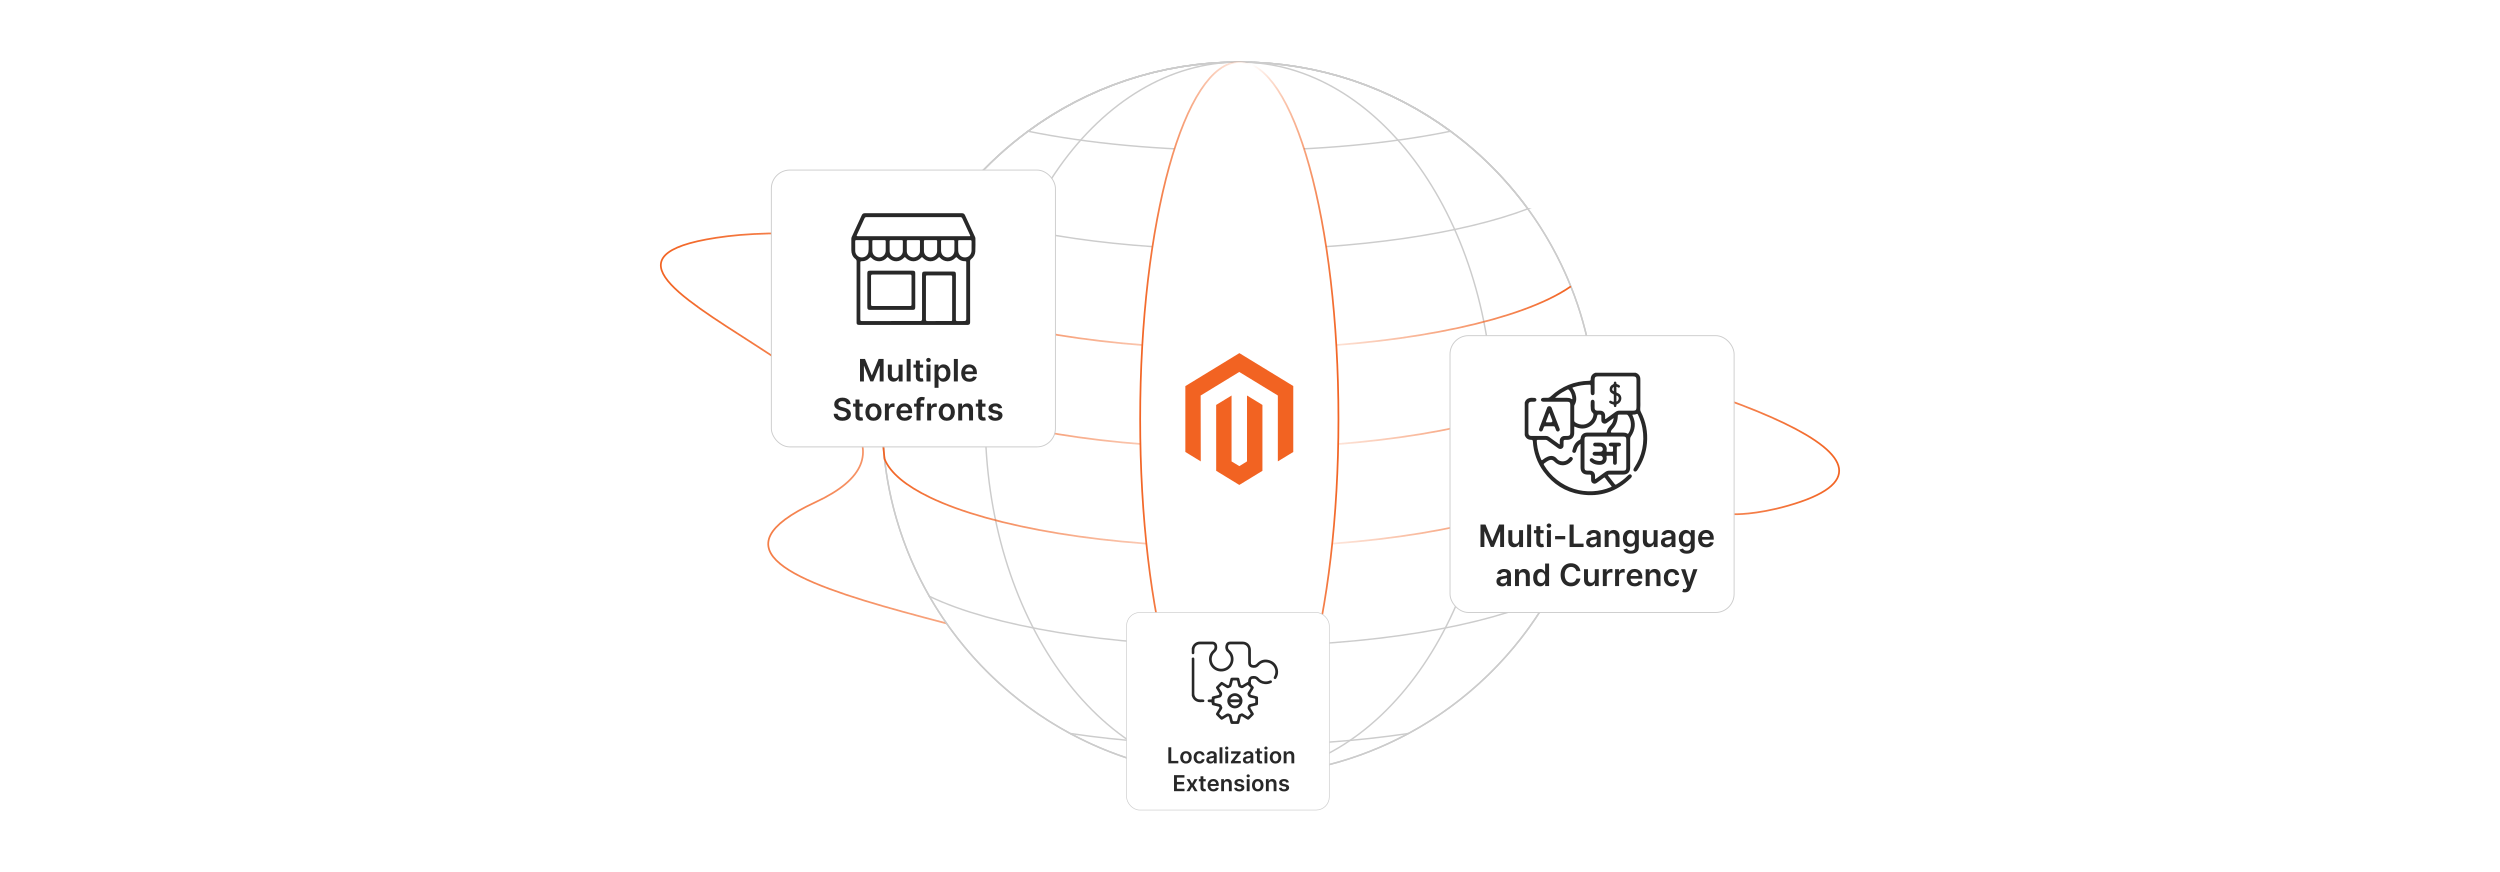 <?xml version="1.0" encoding="UTF-8"?><svg id="a" xmlns="http://www.w3.org/2000/svg" xmlns:xlink="http://www.w3.org/1999/xlink" viewBox="0 0 860 300"><defs><linearGradient id="b" x1="227.026" y1="161.827" x2="632.974" y2="161.827" gradientUnits="userSpaceOnUse"><stop offset="0" stop-color="#f26322"/><stop offset=".562" stop-color="#f26322" stop-opacity="0"/><stop offset="1" stop-color="#f26322"/></linearGradient><linearGradient id="c" x1="312.1" y1="109.273" x2="540.537" y2="109.273" xlink:href="#b"/><linearGradient id="d" x1="304.666" y1="139.798" x2="547.971" y2="139.798" xlink:href="#b"/><linearGradient id="e" x1="303.465" y1="170.188" x2="549.171" y2="170.188" xlink:href="#b"/><linearGradient id="f" x1="391.917" y1="144.146" x2="460.726" y2="144.146" xlink:href="#b"/><filter id="g" x="488.582" y="105.302" width="118.32" height="115.68" filterUnits="userSpaceOnUse"><feOffset dx="0" dy="0"/><feGaussianBlur result="h" stdDeviation="3.299"/><feFlood flood-color="#f26322" flood-opacity=".2"/><feComposite in2="h" operator="in"/><feComposite in="SourceGraphic"/></filter><filter id="i" x="255.062" y="48.422" width="118.32" height="115.68" filterUnits="userSpaceOnUse"><feOffset dx="0" dy="0"/><feGaussianBlur result="j" stdDeviation="3.299"/><feFlood flood-color="#f26322" flood-opacity=".2"/><feComposite in2="j" operator="in"/><feComposite in="SourceGraphic"/></filter><filter id="k" x="380.296" y="203.416" width="84.24" height="82.56" filterUnits="userSpaceOnUse"><feOffset dx="0" dy="0"/><feGaussianBlur result="l" stdDeviation="2.355"/><feFlood flood-color="#f26322" flood-opacity=".2"/><feComposite in2="l" operator="in"/><feComposite in="SourceGraphic"/></filter></defs><path d="M395.565,243.689c-1.991-26.75-185.873-38.161-115.086-70.914,70.787-32.753-115.864-81.018-30.152-91.517,85.712-10.499,468.004,63.223,364.81,92.687-11.299,3.226-18.604,2.943-18.604,2.943" fill="#fff" stroke="url(#b)" stroke-miterlimit="10" stroke-width=".6"/><circle cx="426.322" cy="144.146" r="122.804" fill="#fff" stroke="#ccc" stroke-miterlimit="10" stroke-width=".504"/><ellipse cx="426.322" cy="144.146" rx="87.411" ry="122.804" fill="#fff" stroke="#ccc" stroke-miterlimit="10" stroke-width=".504"/><path d="M549.124,144.144c0,2.613-.081,5.186-.252,7.76v.01c-.111,1.998-.293,3.986-.515,5.953.01.01,0,.02,0,.02-.787,7.104-2.179,14.036-4.147,20.716-2.714,9.344-6.518,18.223-11.261,26.497v.01c-.03.071-.071.121-.101.182-11.402,19.817-28.183,36.154-48.333,47.021-17.315,9.344-37.133,14.641-58.191,14.641s-40.876-5.298-58.202-14.641c-20.151-10.867-36.931-27.204-48.333-47.021-.03-.06-.071-.111-.101-.182v-.01c-4.742-8.274-8.547-17.154-11.261-26.497-1.968-6.68-3.36-13.612-4.147-20.716-.01,0-.01-.01,0-.02-.222-1.968-.404-3.955-.515-5.953v-.01c-.172-2.573-.252-5.146-.252-7.76,0-6.438.494-12.744,1.453-18.909v-.01c.767-4.965,1.826-9.828,3.178-14.571,1.16-4.137,2.543-8.183,4.127-12.129,3.824-9.546,8.809-18.506,14.793-26.689,2.099-2.896,4.339-5.691,6.7-8.385,5.923-6.811,12.593-12.946,19.888-18.304,20.342-14.964,45.477-23.803,72.671-23.803s52.319,8.839,72.661,23.803c7.285,5.348,13.965,11.493,19.888,18.304,2.361,2.694,4.601,5.489,6.7,8.385,5.984,8.183,10.968,17.144,14.793,26.689,1.584,3.945,2.967,7.992,4.127,12.129,1.352,4.742,2.412,9.606,3.179,14.571v.01c.959,6.165,1.453,12.472,1.453,18.909Z" fill="none" stroke="#ccc" stroke-miterlimit="10" stroke-width=".504"/><path d="M498.984,45.147c-20.342,4.157-45.467,6.609-72.661,6.609s-52.329-2.452-72.671-6.609c20.342-14.964,45.477-23.803,72.671-23.803s52.319,8.839,72.661,23.803Z" fill="none" stroke="#ccc" stroke-miterlimit="10" stroke-width=".504"/><path d="M525.572,71.836c-22.33,8.506-58.464,14.026-99.249,14.026s-76.929-5.519-99.259-14.026c2.099-2.896,4.339-5.691,6.7-8.385,5.923-6.811,12.593-12.946,19.888-18.304,20.342-14.964,45.477-23.803,72.671-23.803s52.319,8.839,72.661,23.803c7.285,5.348,13.965,11.493,19.888,18.304,2.361,2.694,4.601,5.489,6.7,8.385Z" fill="none" stroke="#ccc" stroke-miterlimit="10" stroke-width=".504"/><path d="M540.365,98.525c-2.19,1.524-4.763,2.997-7.679,4.389-21.24,10.201-60.916,17.053-106.363,17.053s-85.133-6.851-106.373-17.053c-2.916-1.393-5.489-2.866-7.679-4.389" fill="none" stroke="url(#c)" stroke-miterlimit="10" stroke-width=".6"/><path d="M547.671,125.224v.01c-2.371,4.238-7.548,8.214-14.984,11.786-21.24,10.191-60.916,17.053-106.363,17.053s-85.133-6.862-106.373-17.053c-7.437-3.572-12.613-7.548-14.984-11.786v-.01" fill="none" stroke="url(#d)" stroke-miterlimit="10" stroke-width=".6"/><path d="M548.871,151.913c-.111,1.998-.293,3.986-.515,5.953.01.01,0,.02,0,.02-1.917,4.783-7.386,9.263-15.67,13.239-21.24,10.191-60.916,17.053-106.363,17.053s-85.133-6.862-106.373-17.053c-8.284-3.976-13.753-8.456-15.67-13.239-.01,0-.01-.01,0-.02-.222-1.968-.404-3.955-.515-5.953" fill="none" stroke="url(#e)" stroke-miterlimit="10" stroke-width=".6"/><path d="M532.949,205.1v.01c-.081.03-.172.071-.252.121-21.23,10.181-60.926,17.043-106.373,17.043s-85.143-6.862-106.383-17.043c-.081-.051-.172-.091-.252-.121v-.01" fill="none" stroke="#ccc" stroke-miterlimit="10" stroke-width=".504"/><path d="M484.515,252.313c-17.315,2.593-37.133,4.066-58.191,4.066s-40.876-1.473-58.202-4.066" fill="none" stroke="#ccc" stroke-miterlimit="10" stroke-width=".504"/><ellipse cx="426.322" cy="144.146" rx="34.104" ry="122.804" fill="#fff" stroke="url(#f)" stroke-miterlimit="10" stroke-width=".6"/><polygon points="426.34 121.472 407.759 132.818 407.759 155.479 413.063 158.723 413.026 136.057 426.303 127.95 439.58 136.057 439.58 158.713 444.885 155.479 444.885 132.798 426.34 121.472" fill="#f26322"/><polygon points="428.971 158.718 426.322 160.347 423.658 158.733 423.658 136.057 418.358 139.295 418.367 161.962 426.317 166.82 434.276 161.962 434.276 139.295 428.971 136.057 428.971 158.718" fill="#f26322"/><rect x="498.808" y="115.463" width="97.725" height="95.231" rx="6.368" ry="6.368" fill="#fff" filter="url(#g)" stroke="#ccc" stroke-miterlimit="10" stroke-width=".323"/><path d="M548.839,128.217h13.81c.686.226,1.207.638,1.476,1.325.163.416.159.86.16,1.297.004,2.384.007,4.767-0,7.151-.003.89.057,1.782-.044,2.669-.039.343.025.634.183.939,1.768,3.422,2.47,7.054,2.126,10.89-.3,3.345-1.407,6.4-3.274,9.184-.355.529-.75.685-1.108.443-.366-.247-.364-.627.008-1.19,2.751-4.158,3.673-8.698,2.825-13.601-.279-1.615-.806-3.153-1.504-4.636-.132-.28-.259-.414-.588-.248-.32.162-.684.193-1.044.175-.32-.016-.376.073-.232.375,1.202,2.515.916,4.912-.616,7.193-.161.239-.243.469-.242.759.008,3.301.007,6.603.005,9.904-.001,1.541-.877,2.409-2.431,2.412-1.575.003-3.151-.001-4.726.004-.157 0-.354-.054-.437.139-.07.163.07.285.158.399.698.897,1.41,1.783,2.099,2.687.199.26.36.289.644.121,1.424-.84,2.724-1.836,3.892-3.006.502-.503.868-.574,1.19-.236.308.323.24.695-.244,1.165-4.806,4.657-10.532,6.564-17.145,5.543-5.317-.821-9.552-3.53-12.747-7.841-2.287-3.086-3.48-6.586-3.732-10.409-.026-.395-.174-.513-.55-.516-1.128-.01-1.889-.551-2.245-1.636v-11.18c.254-.782.742-1.348,1.557-1.547.601-.147,1.225-.135,1.839-.064.399.046.65.34.632.681-.018.346-.293.605-.692.624-.328.015-.657.005-.986.007-.764.005-1.082.308-1.083,1.065-.004,3.218-.004,6.437 0,9.655.001.754.32,1.057,1.088,1.058,1.178.002,2.356-.006,3.533.002,2.319.017,1.703-.211,3.644,1.174.725.517,1.444,1.041,2.168,1.559.084.06.166.18.284.116.116-.062.064-.198.066-.302.006-.315-.003-.63.005-.945.023-.87.691-1.556,1.561-1.598.314-.015.63-.005.945-.006.848-.003,1.112-.262,1.113-1.099.001-3.164.001-6.327 0-9.491-0-.951-.238-1.19-1.188-1.19-2.684-.001-5.369.001-8.053-.002-.521-.001-.834-.245-.846-.64-.011-.392.293-.666.808-.691.41-.02.825-.042,1.232-.003.566.053.967-.162,1.379-.545,3.696-3.435,8.079-5.206,13.123-5.317.435-.01.571-.147.574-.569.009-1.117.569-1.852,1.628-2.208ZM555.106,143.808c-.186.126-.3.198-.409.276-.657.471-1.308.949-1.971,1.412-.4.279-.835.346-1.277.099-.424-.237-.596-.617-.587-1.097.009-.466-.001-.931 0-1.397.001-.318-.145-.487-.473-.481-.151.003-.302.008-.452-.003-.327-.024-.446.133-.504.447-.341,1.845-1.371,3.169-3.091,3.923-1.47.645-2.934.531-4.375-.13-.41-.188-.429-.174-.432.278-.004.63.01,1.26-.005,1.89-.033,1.336-.824,2.169-2.156,2.275-.327.026-.657.02-.986.015-.362-.006-.527.166-.525.524.002.52.017,1.042-.013,1.561-.044.753-.816,1.24-1.516.964-.2-.079-.385-.209-.562-.336-1.136-.813-2.268-1.631-3.402-2.448-.167-.12-.329-.254-.549-.255-.945-.003-1.89-.004-2.835-.005-.238-0-.357.121-.341.359.023.355.043.71.082,1.063.203,1.837.686,3.599,1.422,5.294.127.291.26.334.517.13.548-.436,1.13-.823,1.788-1.078,1.235-.479,2.348-.273,3.151.753.838,1.071,2.789,1.222,3.862.07.158-.17.294-.363.46-.524.247-.24.546-.269.826-.079.297.201.385.498.214.828-.087.168-.204.325-.329.469-1.667,1.917-4.313,1.953-6.037.078-.454-.494-.974-.614-1.597-.38-.639.24-1.164.657-1.71,1.047-.284.203-.309.374-.128.674,1.174,1.945,2.633,3.64,4.423,5.036,3.633,2.832,7.752,4.149,12.363,3.924,2.116-.103,4.143-.567,6.097-1.373.451-.186.451-.194.137-.586-.668-.833-1.38-1.634-1.968-2.528-.187-.283-.333-.277-.586-.088-.768.574-1.553,1.124-2.329,1.688-.408.297-.843.403-1.309.167-.481-.244-.652-.675-.653-1.192-.001-.452-.005-.904-.003-1.356.002-.303-.135-.46-.446-.456-.26.003-.52-.001-.781-.002-1.523-.007-2.395-.878-2.396-2.401-.002-2.589,0-5.178-.003-7.767-0-.103.054-.246-.062-.301-.113-.053-.196.071-.274.139-.458.398-.744.904-.924,1.478-.106.339-.202.685-.349,1.007-.149.329-.45.446-.791.341-.329-.101-.509-.373-.433-.701.358-1.551.956-2.955,2.494-3.717.214-.106.329-.234.351-.494.106-1.229.977-2.016,2.214-2.021,1.26-.005,2.521-.001,3.781-.002.863,0,1.726.001,2.589-.001.174-.001.406.036.432-.203.11-1.01.76-1.697,1.379-2.417.564-.655.898-1.427.985-2.392ZM555.751,129.482c-2.027,0-4.054-.002-6.082.001-.838.001-1.128.298-1.129,1.143-.001,1.109 0,2.219-.001,3.328-0.0.452.012.905-.012,1.356-.019.367-.305.645-.635.631-.355-.015-.592-.204-.652-.567-.029-.175-.039-.354-.041-.531-.005-.671-.011-1.343.001-2.013.006-.339-.108-.5-.473-.5-1.907.001-3.757.326-5.567.912-.264.086-.289.178-.125.396.39.518.685,1.091.881,1.708.431,1.356.488,2.69-.277,3.963-.097.162-.104.337-.104.516-0,1.603.005,3.205-.005,4.808-.002.311.116.507.373.672.846.543,1.758.793,2.767.737,1.739-.098,3.341-1.643,3.486-3.378.022-.269-.046-.465-.255-.647-.362-.315-.585-.727-.644-1.206-.105-.846-.069-1.696-.041-2.544.016-.485.309-.776.689-.761.384.015.629.319.634.809.007.685-.006,1.37.007,2.054.011.574.327.879.901.892.356.008.713-.006,1.068.007.972.036,1.631.713,1.648,1.683.005.26-.004.521.004.781.004.131-.065.305.07.382.143.083.245-.078.349-.153,1.047-.749,2.094-1.499,3.133-2.259.415-.303.864-.446,1.379-.442,1.575.01,3.15.004,4.726.003.867-.001,1.124-.259,1.125-1.128.001-3.164.001-6.328,0-9.492-0-.87-.287-1.159-1.156-1.16-2.014-.002-4.027-.001-6.04-.001ZM552.251,150.165c-1.972,0-3.945-.001-5.917 0-1.108 0-1.269.159-1.269,1.249-.001,1.863-0,3.725-0,5.588,0,1.301-.003,2.602.002,3.903.003.744.249.988.982.997.301.004.603-.005.904.005,1.034.034,1.712.716,1.74,1.747.007.26-.001.52.005.781.002.105-.042.242.063.306.136.083.225-.059.318-.125,1.036-.741,2.074-1.48,3.099-2.236.45-.332.937-.482,1.493-.479,1.561.009,3.123.005,4.684.002.846-.002,1.073-.227,1.073-1.071.002-3.191.002-6.382 0-9.574-0-.874-.216-1.091-1.095-1.092-2.027-.003-4.054-.001-6.081-.001ZM558.256,142.619v-.002c-.342,0-.684,0-1.026,0-.027,0-.055,0-.082 0-.532.008-.619.086-.634.618-.05,1.686-.635,3.146-1.829,4.35-.194.196-.364.408-.47.666-.18.437-.097.566.384.568,1.272.003,2.544.009,3.816-.003.491-.004.956.068,1.371.339.186.122.281.066.396-.101,1.192-1.731,1.129-4.47-.143-6.151-.144-.191-.306-.294-.55-.288-.41.01-.821.003-1.231.003ZM534.969,136.773c.2.1.351.073.495.074,1.19.002,2.38-.001,3.57.003.554.002,1.093.071,1.562.404.066.047.136.11.222.067.107-.053.083-.16.077-.255-.072-1.051-.416-1.998-1.068-2.833-.212-.271-.413-.328-.733-.171-1.159.568-2.257,1.23-3.279,2.016-.277.213-.54.444-.845.695Z" fill="#282828"/><path d="M536.55,147.707c.001.385-.159.604-.469.698-.34.102-.605-.038-.752-.337-.168-.343-.297-.706-.426-1.066-.091-.255-.25-.362-.523-.359-.93.009-1.861.009-2.792,0-.272-.003-.432.095-.519.358-.106.325-.23.645-.366.958-.175.403-.506.563-.851.435-.367-.136-.53-.488-.373-.91.895-2.396,1.799-4.789,2.704-7.181.133-.351.396-.571.774-.577.397-.007.67.216.811.583.908,2.377,1.813,4.754,2.717,7.133.038.101.052.211.064.265ZM533.041,142.132c-.043.001-.086.001-.129.001-.359.954-.72,1.907-1.076,2.862-.088.235.055.292.249.293.437.002.873.002,1.31.003q.854,0,.548-.8c-.3-.786-.601-1.573-.901-2.359Z" fill="#282828"/><path d="M555.543,152.272c.452,0,.904-.007,1.356.002.434.009.71.257.722.626.012.384-.275.647-.725.665-.082.003-.165.01-.246.001-.367-.043-.471.133-.468.481.013,1.602.005,3.204.005,4.807,0,.137.005.275-.006.411-.032.38-.276.619-.629.627-.372.008-.645-.236-.655-.637-.018-.671-.021-1.342-.004-2.013.009-.352-.112-.498-.474-.483-.492.021-.986.013-1.479.003-.258-.005-.331.084-.285.345.29,1.646-.681,2.79-2.346,2.792-.935.001-1.828-.157-2.626-.672-.217-.14-.424-.305-.604-.49-.285-.294-.283-.651-.029-.92.231-.245.619-.298.892-.049.661.603,1.462.769,2.31.824.633.041,1.081-.288,1.122-.822.044-.577-.305-.983-.885-1-.493-.015-.986-.004-1.479-.006-.137-0-.274.004-.411-.006-.448-.035-.742-.304-.743-.672-0-.369.293-.653.742-.667.629-.02,1.26.002,1.889-.017.596-.018.95-.451.882-1.041-.054-.467-.415-.764-.997-.785-.506-.018-1.013-.002-1.52-.009-.135-.002-.281-.007-.401-.059-.302-.13-.424-.383-.37-.702.055-.325.268-.517.593-.523.712-.013,1.428-.048,2.135.012,1.25.106,2.152,1.398,1.868,2.657-.091.404.034.478.392.463.465-.021.931-.014,1.397-.003.291.007.433-.1.423-.406-.012-.356-.008-.712-.002-1.068.005-.259-.107-.381-.37-.369-.15.007-.302.007-.452-.006-.363-.033-.625-.305-.625-.641-.001-.335.26-.625.624-.639.492-.019.986-.005,1.479-.005,0-.001,0-.002,0-.004Z" fill="#282828"/><path d="M555.143,136.922c0-.331-.01-.663.004-.994.008-.205-.067-.326-.256-.402-.127-.051-.243-.13-.362-.199-.563-.325-.845-.821-.807-1.462.043-.735.394-1.301,1.087-1.597.23-.098.354-.191.347-.467-.009-.344.196-.547.463-.536.269.011.429.208.421.569-.005.204.066.298.262.343.28.064.539.187.767.364.229.179.278.419.138.629-.141.211-.379.25-.632.103-.149-.087-.313-.269-.461-.193-.162.083-.061.319-.066.486-.012.395.011.792-.009,1.187-.012.239.083.349.299.415.376.114.709.31.965.614.872,1.035.397,2.729-.915,3.208-.279.102-.367.231-.351.513.019.326-.166.534-.423.539-.252.005-.462-.197-.457-.518.005-.305-.105-.411-.402-.444-.35-.039-.664-.21-.957-.407-.256-.172-.329-.416-.195-.636.134-.22.387-.271.651-.124.193.107.38.223.596.284.209.059.308.015.298-.227-.015-.349-.004-.699-.004-1.049ZM556.044,137.083c0,.165-.014.331.004.494.02.181-.108.471.077.519.202.053.363-.201.497-.375.044-.058.081-.123.112-.188.272-.573.074-1.18-.454-1.43-.185-.087-.245-.044-.238.155.009.274.002.549.002.824ZM555.143,133.84s-.001,0-.001,0c0-.192.002-.385-.001-.577-.002-.114-.053-.155-.156-.085-.344.232-.606.975-.089,1.321.058.039.114.109.194.066.067-.036.051-.112.052-.174.003-.183.001-.366.001-.55Z" fill="#282828"/><path d="M509.285,180.442h1.715l2.297,5.606h.091l2.297-5.606h1.715v7.736h-1.345v-5.315h-.072l-2.138,5.293h-1.005l-2.139-5.305h-.071v5.327h-1.345v-7.736Z" fill="#282828"/><path d="M522.563,185.738v-3.362h1.367v5.803h-1.326v-1.031h-.06c-.131.324-.345.59-.644.797-.299.206-.666.31-1.102.31-.38,0-.716-.085-1.007-.255-.29-.17-.518-.418-.682-.744-.163-.326-.245-.721-.245-1.185v-3.694h1.367v3.483c0,.367.101.659.303.876.201.217.466.325.793.325.201,0,.397-.05.585-.147.19-.099.345-.245.467-.44s.184-.44.184-.734Z" fill="#282828"/><path d="M526.703,180.442v7.736h-1.367v-7.736h1.367Z" fill="#282828"/><path d="M531.006,182.376v1.058h-3.335v-1.058h3.335ZM528.494,180.986h1.367v5.447c0,.184.028.324.085.421s.132.163.225.198c.094.035.196.053.31.053.085,0,.164-.006.235-.019.072-.013.127-.024.165-.034l.231,1.069c-.073.025-.178.053-.312.083s-.299.048-.492.053c-.343.01-.651-.042-.926-.157-.274-.114-.492-.292-.651-.534-.16-.241-.239-.544-.236-.906v-5.674Z" fill="#282828"/><path d="M532.838,181.553c-.217,0-.402-.073-.559-.22-.156-.145-.234-.32-.234-.524s.078-.379.234-.523.342-.217.559-.217c.22,0,.406.072.561.219.154.146.232.321.232.525,0,.203-.078.378-.232.522-.155.145-.342.218-.561.218ZM532.15,188.179v-5.803h1.368v5.803h-1.368Z" fill="#282828"/><path d="M538.44,184.394v1.125h-3.483v-1.125h3.483Z" fill="#282828"/><path d="M539.939,188.179v-7.736h1.401v6.561h3.407v1.175h-4.809Z" fill="#282828"/><path d="M547.57,188.296c-.368,0-.698-.066-.991-.198-.294-.133-.525-.328-.695-.588s-.255-.579-.255-.959c0-.328.06-.599.181-.812.121-.214.286-.386.495-.514.209-.129.445-.227.708-.293.264-.066.536-.115.818-.145.34-.035.615-.067.827-.097.212-.028.366-.074.463-.136s.145-.158.145-.289v-.022c0-.284-.085-.505-.253-.661-.169-.156-.412-.234-.73-.234-.335,0-.6.073-.795.22-.195.145-.327.318-.395.518l-1.277-.182c.101-.352.267-.648.499-.886.231-.238.515-.417.85-.537.335-.119.705-.179,1.11-.179.28,0,.559.032.835.098.277.065.53.174.76.323.229.149.413.353.554.61.14.257.209.578.209.963v3.884h-1.315v-.797h-.045c-.083.161-.2.311-.35.451-.15.14-.338.252-.564.336-.225.084-.489.127-.791.127ZM547.926,187.291c.274,0,.512-.055.714-.165.201-.109.356-.255.466-.435.11-.182.165-.379.165-.594v-.684c-.043.035-.115.068-.218.099-.102.03-.216.057-.342.079s-.25.043-.374.06c-.123.018-.231.032-.321.045-.203.028-.386.073-.547.137-.161.062-.289.15-.382.262-.094.112-.14.257-.14.433,0,.252.092.442.275.57.184.129.418.193.703.193Z" fill="#282828"/><path d="M553.381,184.778v3.4h-1.368v-5.803h1.308v.986h.067c.134-.325.348-.583.641-.774s.656-.287,1.09-.287c.4,0,.75.085,1.048.257.299.171.53.419.695.744.165.324.246.719.244,1.183v3.694h-1.368v-3.483c0-.388-.1-.691-.3-.91s-.477-.329-.829-.329c-.239,0-.452.053-.637.157-.185.104-.33.255-.435.451s-.156.435-.156.714Z" fill="#282828"/><path d="M561.023,190.476c-.491,0-.913-.066-1.266-.198-.352-.133-.636-.31-.85-.531-.215-.222-.363-.467-.446-.736l1.231-.299c.056.113.136.227.242.338.105.112.248.206.429.28.18.074.407.111.682.111.388,0,.709-.094.963-.281.255-.189.382-.496.382-.924v-1.1h-.068c-.07.142-.173.286-.308.435s-.312.273-.532.374c-.221.101-.497.151-.829.151-.446,0-.85-.105-1.211-.315-.361-.211-.648-.525-.861-.944-.213-.42-.319-.945-.319-1.577,0-.638.106-1.176.319-1.615s.5-.773.863-1.001c.362-.229.767-.342,1.213-.342.34,0,.62.057.84.172.221.114.397.252.527.411.131.16.231.31.298.452h.076v-.96h1.349v5.896c0,.496-.118.907-.355,1.232-.236.324-.56.567-.971.729s-.876.242-1.397.242ZM561.033,187.023c.29,0,.537-.07.741-.212.203-.141.358-.344.464-.607.106-.265.159-.582.159-.952,0-.365-.053-.685-.157-.96s-.258-.487-.461-.64c-.202-.152-.451-.229-.746-.229-.305,0-.559.079-.763.237-.204.159-.357.376-.461.652-.103.275-.155.588-.155.939,0,.354.053.665.157.931s.26.473.465.62.457.221.757.221Z" fill="#282828"/><path d="M568.85,185.738v-3.362h1.367v5.803h-1.326v-1.031h-.06c-.131.324-.345.59-.644.797-.299.206-.666.31-1.102.31-.38,0-.716-.085-1.007-.255-.29-.17-.518-.418-.682-.744-.163-.326-.245-.721-.245-1.185v-3.694h1.367v3.483c0,.367.101.659.303.876.201.217.466.325.793.325.201,0,.397-.05.585-.147.19-.099.345-.245.467-.44s.184-.44.184-.734Z" fill="#282828"/><path d="M573.292,188.296c-.368,0-.698-.066-.991-.198-.294-.133-.525-.328-.695-.588s-.255-.579-.255-.959c0-.328.06-.599.181-.812.121-.214.286-.386.495-.514.209-.129.445-.227.708-.293.264-.066.536-.115.818-.145.34-.035.615-.067.827-.097.212-.028.366-.074.463-.136s.145-.158.145-.289v-.022c0-.284-.085-.505-.253-.661-.169-.156-.412-.234-.73-.234-.335,0-.6.073-.795.22-.195.145-.327.318-.395.518l-1.277-.182c.101-.352.267-.648.499-.886.231-.238.515-.417.85-.537.335-.119.705-.179,1.11-.179.28,0,.559.032.835.098.277.065.53.174.76.323.229.149.413.353.554.61.14.257.209.578.209.963v3.884h-1.315v-.797h-.045c-.083.161-.2.311-.35.451-.15.14-.338.252-.564.336-.225.084-.489.127-.791.127ZM573.648,187.291c.274,0,.512-.055.714-.165.201-.109.356-.255.466-.435.11-.182.165-.379.165-.594v-.684c-.043.035-.115.068-.218.099-.102.03-.216.057-.342.079s-.25.043-.374.06c-.123.018-.231.032-.321.045-.203.028-.386.073-.547.137-.161.062-.289.15-.382.262-.094.112-.14.257-.14.433,0,.252.092.442.275.57.184.129.418.193.703.193Z" fill="#282828"/><path d="M580.258,190.476c-.491,0-.913-.066-1.266-.198-.352-.133-.636-.31-.85-.531s-.362-.467-.445-.736l1.231-.299c.055.113.136.227.241.338.106.112.249.206.429.28.181.074.407.111.682.111.389,0,.709-.094.964-.281.254-.189.382-.496.382-.924v-1.1h-.068c-.07.142-.173.286-.308.435s-.312.273-.533.374c-.22.101-.496.151-.829.151-.445,0-.85-.105-1.211-.315-.361-.211-.648-.525-.861-.944-.213-.42-.318-.945-.318-1.577,0-.638.105-1.176.318-1.615s.501-.773.863-1.001c.363-.229.768-.342,1.213-.342.34,0,.62.057.841.172.22.114.396.252.526.411.131.16.231.31.299.452h.075v-.96h1.349v5.896c0,.496-.118.907-.354,1.232-.237.324-.56.567-.971.729-.411.161-.877.242-1.398.242ZM580.269,187.023c.289,0,.536-.07.74-.212.204-.141.359-.344.465-.607.105-.265.158-.582.158-.952,0-.365-.052-.685-.156-.96s-.259-.487-.461-.64c-.203-.152-.451-.229-.746-.229-.305,0-.56.079-.764.237-.203.159-.357.376-.46.652-.103.275-.155.588-.155.939,0,.354.052.665.156.931s.26.473.465.62.458.221.758.221Z" fill="#282828"/><path d="M586.956,188.292c-.582,0-1.084-.122-1.506-.364-.422-.243-.746-.589-.973-1.035-.227-.447-.34-.975-.34-1.581,0-.597.114-1.121.342-1.573s.547-.805.958-1.059c.41-.253.893-.379,1.446-.379.357,0,.696.057,1.015.172.318.114.601.291.846.53.246.239.44.544.58.912.141.369.212.809.212,1.316v.42h-4.756v-.922h3.444c-.002-.262-.059-.495-.17-.701-.11-.205-.265-.366-.463-.485-.197-.118-.427-.177-.689-.177-.28,0-.525.067-.737.202-.211.135-.376.31-.493.528s-.177.457-.179.716v.805c0,.338.061.627.185.867.124.24.296.424.518.552.222.127.481.19.778.19.199,0,.379-.028.54-.085s.301-.141.42-.251c.118-.111.207-.248.268-.412l1.277.144c-.081.338-.234.632-.459.882-.226.251-.514.444-.863.582-.351.138-.751.206-1.201.206Z" fill="#282828"/><path d="M516.716,201.716c-.368,0-.698-.066-.992-.198-.293-.132-.525-.328-.695-.587-.17-.26-.255-.58-.255-.96,0-.327.06-.598.182-.812.121-.214.286-.385.495-.514.209-.128.444-.226.708-.293.263-.066.536-.115.817-.144.341-.036.616-.067.828-.097.211-.029.365-.074.462-.136.098-.062.145-.158.145-.289v-.022c0-.285-.084-.506-.253-.661-.169-.156-.411-.234-.729-.234-.335,0-.601.073-.796.219-.195.146-.326.318-.395.518l-1.276-.182c.101-.352.267-.647.498-.886.231-.237.516-.417.851-.536.335-.12.705-.18,1.11-.18.279,0,.558.033.835.099.276.065.53.173.759.323.23.149.414.352.554.609s.21.578.21.964v3.883h-1.315v-.797h-.046c-.083.161-.199.311-.35.451-.149.14-.337.252-.562.337-.226.084-.489.126-.791.126ZM517.07,200.711c.274,0,.513-.055.714-.164.202-.109.357-.255.467-.436s.164-.379.164-.593v-.684c-.043.035-.115.067-.217.098-.102.03-.216.057-.342.079-.126.023-.251.043-.374.06-.124.018-.231.033-.321.046-.204.027-.387.073-.548.136-.161.064-.288.15-.382.263-.093.112-.14.256-.14.433,0,.252.092.441.276.57.184.128.418.192.702.192Z" fill="#282828"/><path d="M522.525,198.199v3.399h-1.367v-5.802h1.307v.985h.068c.133-.324.347-.583.64-.774.294-.191.657-.287,1.09-.287.401,0,.75.086,1.049.257.299.172.53.42.695.744.165.325.246.72.243,1.183v3.694h-1.367v-3.482c0-.388-.101-.691-.301-.911-.2-.219-.477-.328-.829-.328-.239,0-.451.052-.637.156-.185.104-.329.256-.434.452s-.157.435-.157.714Z" fill="#282828"/><path d="M529.797,201.701c-.456,0-.863-.117-1.224-.352s-.644-.574-.854-1.02c-.209-.446-.314-.987-.314-1.625,0-.644.105-1.19.318-1.634s.501-.78.863-1.009c.363-.228.768-.342,1.213-.342.34,0,.619.058.839.172.219.115.393.252.521.412.128.16.228.31.298.451h.057v-2.894h1.371v7.736h-1.345v-.914h-.083c-.07.142-.172.29-.306.448-.134.157-.31.291-.529.401-.219.111-.494.167-.827.167ZM530.179,200.579c.289,0,.536-.079.74-.236s.359-.377.465-.659.158-.61.158-.986c0-.375-.052-.701-.156-.978-.104-.277-.259-.493-.461-.646-.203-.153-.451-.231-.746-.231-.305,0-.56.079-.764.238-.203.158-.357.378-.46.657-.103.279-.155.6-.155.959,0,.363.052.686.156.97s.26.506.465.668c.205.163.458.244.758.244Z" fill="#282828"/><path d="M543.672,196.473h-1.412c-.041-.231-.115-.438-.224-.617-.108-.181-.243-.333-.404-.459s-.344-.222-.549-.286c-.206-.064-.427-.096-.663-.096-.421,0-.794.105-1.118.315-.325.21-.58.518-.764.922s-.275.896-.275,1.478c0,.592.093,1.09.277,1.494.185.404.44.709.764.914.323.205.694.308,1.112.308.231,0,.448-.03.651-.092.203-.062.386-.153.548-.274s.3-.27.412-.445c.111-.177.19-.378.232-.605l1.412.008c-.053.367-.167.712-.342,1.034-.175.323-.403.606-.685.853-.282.245-.612.436-.989.574-.378.137-.798.206-1.259.206-.68,0-1.286-.158-1.82-.473s-.954-.769-1.262-1.363c-.308-.595-.461-1.308-.461-2.139,0-.833.155-1.547.465-2.14.31-.594.731-1.047,1.266-1.362.533-.315,1.138-.472,1.812-.472.431,0,.831.06,1.202.181.37.121.699.298.989.531.29.232.528.518.716.854s.31.72.368,1.15Z" fill="#282828"/><path d="M548.599,199.158v-3.361h1.367v5.802h-1.326v-1.031h-.06c-.131.325-.345.591-.644.797-.299.207-.666.31-1.102.31-.38,0-.716-.085-1.007-.255-.29-.171-.518-.419-.682-.745-.163-.325-.245-.721-.245-1.184v-3.694h1.367v3.482c0,.368.101.66.303.877.201.216.466.324.793.324.201,0,.397-.049.585-.147.19-.098.345-.244.467-.44s.184-.44.184-.735Z" fill="#282828"/><path d="M551.371,201.599v-5.802h1.326v.967h.06c.106-.335.288-.594.546-.776.259-.183.554-.274.886-.274.076,0,.161.004.256.01.094.007.173.016.235.028v1.258c-.058-.019-.148-.038-.273-.055s-.245-.024-.361-.024c-.249,0-.473.054-.67.16-.198.107-.353.256-.467.444s-.17.406-.17.653v3.411h-1.367Z" fill="#282828"/><path d="M555.591,201.599v-5.802h1.326v.967h.06c.106-.335.288-.594.546-.776.259-.183.554-.274.886-.274.076,0,.161.004.256.01.094.007.173.016.235.028v1.258c-.058-.019-.148-.038-.273-.055s-.245-.024-.361-.024c-.249,0-.473.054-.67.16-.198.107-.353.256-.467.444s-.17.406-.17.653v3.411h-1.367Z" fill="#282828"/><path d="M562.379,201.712c-.582,0-1.084-.121-1.506-.364s-.746-.588-.973-1.035-.34-.974-.34-1.581c0-.597.114-1.121.342-1.573s.547-.805.958-1.058c.41-.253.893-.38,1.446-.38.357,0,.696.058,1.015.172.318.115.601.292.846.531.246.239.44.543.58.912s.212.808.212,1.316v.419h-4.756v-.921h3.444c-.002-.263-.059-.496-.17-.701-.11-.205-.265-.367-.463-.485-.197-.118-.427-.178-.689-.178-.28,0-.525.067-.737.202-.211.135-.376.311-.493.529s-.177.456-.179.716v.805c0,.337.061.626.185.866.124.241.296.425.518.552s.481.19.778.19c.199,0,.379-.028.54-.085s.301-.14.42-.251c.118-.11.207-.248.268-.411l1.277.144c-.081.337-.234.631-.459.882-.226.25-.514.444-.863.581-.351.138-.751.206-1.201.206Z" fill="#282828"/><path d="M567.482,198.199v3.399h-1.368v-5.802h1.308v.985h.067c.134-.324.348-.583.641-.774s.656-.287,1.09-.287c.4,0,.75.086,1.048.257.299.172.53.42.695.744.165.325.246.72.244,1.183v3.694h-1.368v-3.482c0-.388-.1-.691-.3-.911-.2-.219-.477-.328-.829-.328-.239,0-.452.052-.637.156-.185.104-.33.256-.435.452s-.156.435-.156.714Z" fill="#282828"/><path d="M575.132,201.712c-.579,0-1.076-.127-1.49-.381-.414-.255-.732-.606-.956-1.057-.223-.449-.334-.967-.334-1.554,0-.59.113-1.11.34-1.562s.547-.805.962-1.058c.414-.253.904-.38,1.471-.38.471,0,.889.087,1.253.259.363.173.653.416.87.73s.34.679.37,1.097h-1.307c-.053-.279-.179-.513-.376-.7s-.462-.281-.791-.281c-.28,0-.525.075-.737.225-.211.149-.376.364-.493.644-.116.28-.175.615-.175,1.005,0,.396.058.735.174,1.019.115.283.278.501.488.653.211.152.458.229.743.229.201,0,.382-.038.542-.115.159-.076.294-.189.402-.334.108-.146.183-.324.223-.533h1.307c-.032.411-.153.774-.362,1.09-.209.316-.494.564-.854.741-.36.177-.783.266-1.27.266Z" fill="#282828"/><path d="M579.593,203.774c-.186,0-.358-.014-.516-.043s-.282-.062-.376-.101l.317-1.065c.199.058.377.085.533.083.155-.003.294-.052.413-.145.12-.095.221-.252.305-.471l.116-.314-2.103-5.923h1.45l1.338,4.382h.06l1.341-4.382h1.454l-2.323,6.505c-.108.307-.252.57-.431.791s-.398.39-.655.507c-.258.116-.566.175-.924.175Z" fill="#282828"/><rect x="265.344" y="58.502" width="97.725" height="95.231" rx="6.368" ry="6.368" fill="#fff" filter="url(#i)" stroke="#ccc" stroke-miterlimit="10" stroke-width=".323"/><path d="M295.844,123.481h1.715l2.297,5.606h.091l2.297-5.606h1.715v7.736h-1.345v-5.315h-.072l-2.138,5.293h-1.005l-2.138-5.304h-.072v5.327h-1.345v-7.736Z" fill="#282828"/><path d="M309.122,128.777v-3.362h1.368v5.802h-1.326v-1.031h-.06c-.131.325-.345.59-.644.797-.298.206-.665.31-1.101.31-.38,0-.716-.085-1.007-.255-.29-.17-.518-.418-.682-.745-.164-.326-.246-.721-.246-1.184v-3.694h1.368v3.483c0,.368.101.66.302.876.201.216.466.325.793.325.202,0,.397-.049.585-.147.189-.098.345-.245.467-.44s.183-.44.183-.735Z" fill="#282828"/><path d="M313.262,123.481v7.736h-1.368v-7.736h1.368Z" fill="#282828"/><path d="M317.565,125.415v1.058h-3.335v-1.058h3.335ZM315.053,124.025h1.368v5.447c0,.184.028.324.085.421.057.097.131.163.225.199.093.035.196.053.31.053.085,0,.164-.006.236-.019s.127-.024.165-.034l.231,1.069c-.073.025-.177.053-.312.083s-.299.048-.493.053c-.343.01-.651-.042-.926-.157-.274-.114-.492-.292-.651-.534-.16-.242-.239-.544-.236-.907v-5.674Z" fill="#282828"/><path d="M319.397,124.592c-.217,0-.403-.073-.559-.219-.156-.146-.234-.321-.234-.525s.078-.378.234-.523c.156-.144.342-.217.559-.217.219,0,.406.073.561.219.155.146.232.321.232.525,0,.204-.078.378-.232.523-.155.145-.342.217-.561.217ZM318.709,131.218v-5.802h1.368v5.802h-1.368Z" fill="#282828"/><path d="M321.482,133.394v-7.978h1.345v.96h.08c.07-.141.17-.291.298-.452.128-.16.302-.297.521-.412.219-.115.498-.172.838-.172.448,0,.853.114,1.214.342s.648.564.861,1.009c.213.444.319.989.319,1.634,0,.637-.104,1.179-.314,1.625-.209.445-.494.786-.854,1.02-.36.234-.768.352-1.224.352-.333,0-.608-.056-.828-.167-.219-.11-.395-.245-.527-.402-.132-.158-.235-.307-.308-.448h-.057v3.09h-1.368ZM322.823,128.316c0,.376.054.704.161.986.107.282.262.501.465.659.203.157.449.236.738.236.302,0,.556-.081.759-.244.204-.163.358-.385.463-.668s.157-.606.157-.969c0-.36-.052-.68-.155-.96-.103-.279-.257-.498-.461-.657s-.459-.238-.763-.238c-.292,0-.54.077-.744.231-.204.153-.358.369-.462.646-.105.277-.157.603-.157.978Z" fill="#282828"/><path d="M329.495,123.481v7.736h-1.368v-7.736h1.368Z" fill="#282828"/><path d="M333.468,131.331c-.582,0-1.083-.122-1.505-.364-.422-.243-.746-.588-.973-1.035-.227-.447-.34-.974-.34-1.581,0-.597.114-1.121.342-1.573.228-.452.547-.805.958-1.058.41-.253.893-.379,1.447-.379.357,0,.696.057,1.014.172.319.115.601.291.846.531s.439.543.58.912c.141.369.211.808.211,1.316v.419h-4.756v-.921h3.445c-.002-.262-.059-.496-.17-.701-.111-.205-.265-.367-.463-.485-.197-.118-.427-.177-.689-.177-.28,0-.525.067-.737.202s-.376.311-.493.529-.177.457-.179.716v.805c0,.337.061.626.185.867.123.241.296.424.518.552.222.127.481.19.778.19.199,0,.379-.028.54-.085s.301-.14.419-.251c.118-.111.207-.248.268-.412l1.277.144c-.081.337-.234.631-.459.882-.226.251-.513.444-.863.582-.35.138-.75.206-1.201.206Z" fill="#282828"/><path d="M291.256,139.028c-.036-.33-.184-.586-.444-.77-.261-.184-.599-.276-1.015-.276-.292,0-.542.044-.751.132s-.369.207-.48.359c-.111.151-.168.324-.17.518,0,.161.037.301.111.419.074.118.176.218.304.3.128.082.271.15.427.206.156.056.314.102.472.14l.726.181c.292.068.573.16.844.276.271.116.514.262.729.438s.386.389.512.639c.126.249.189.541.189.876,0,.454-.116.852-.348,1.196-.231.344-.566.612-1.003.805s-.965.289-1.585.289c-.602,0-1.124-.093-1.566-.28-.442-.186-.787-.458-1.035-.816-.248-.357-.382-.793-.402-1.307h1.379c.02.27.103.494.249.672.146.179.336.312.572.401.235.088.499.132.791.132.305,0,.572-.046.803-.138s.411-.22.542-.385.198-.358.2-.58c-.002-.201-.062-.368-.178-.5s-.277-.243-.485-.333c-.207-.089-.45-.169-.727-.24l-.88-.227c-.637-.164-1.14-.413-1.509-.746-.369-.334-.553-.777-.553-1.331,0-.456.124-.855.372-1.198.248-.342.586-.609,1.014-.799s.913-.285,1.455-.285c.549,0,1.031.095,1.445.285.415.19.74.453.977.79s.359.722.367,1.158h-1.349Z" fill="#282828"/><path d="M296.794,138.836v1.058h-3.335v-1.058h3.335ZM294.282,137.446h1.368v5.447c0,.184.028.324.085.421.057.097.131.163.225.199.093.035.196.053.31.053.085,0,.164-.006.236-.019s.127-.024.165-.034l.231,1.069c-.073.025-.177.053-.312.083s-.299.048-.493.053c-.343.01-.651-.042-.926-.157-.274-.114-.492-.292-.651-.534-.16-.242-.239-.544-.236-.907v-5.674Z" fill="#282828"/><path d="M300.469,144.751c-.566,0-1.058-.124-1.473-.374-.415-.249-.737-.598-.965-1.046-.228-.448-.342-.972-.342-1.571,0-.6.114-1.125.342-1.575.228-.451.549-.801.965-1.05.415-.249.907-.374,1.473-.374.567,0,1.058.124,1.474.374.415.249.737.599.965,1.05.228.451.342.976.342,1.575,0,.599-.114,1.123-.342,1.571-.228.448-.549.797-.965,1.046-.415.249-.907.374-1.474.374ZM300.477,143.656c.307,0,.564-.085.77-.255s.361-.398.463-.685.153-.607.153-.96c0-.355-.051-.677-.153-.965-.102-.288-.256-.518-.463-.69-.206-.171-.463-.257-.77-.257-.315,0-.576.086-.784.257-.208.171-.363.401-.465.69-.102.289-.153.61-.153.965,0,.352.051.672.153.96s.257.516.465.685c.207.17.469.255.784.255Z" fill="#282828"/><path d="M304.406,144.638v-5.802h1.326v.967h.06c.106-.335.288-.594.546-.776.258-.183.554-.274.886-.274.076,0,.161.003.255.01.094.006.173.016.236.028v1.258c-.058-.02-.149-.038-.274-.055-.124-.017-.245-.024-.361-.024-.249,0-.473.053-.67.16-.198.107-.353.255-.466.444-.113.189-.17.407-.17.654v3.411h-1.368Z" fill="#282828"/><path d="M311.194,144.751c-.582,0-1.083-.122-1.505-.364-.422-.243-.746-.588-.973-1.035-.227-.447-.34-.974-.34-1.581,0-.597.114-1.121.342-1.573.228-.452.547-.805.958-1.058.41-.253.893-.379,1.447-.379.357,0,.696.057,1.014.172.319.115.601.291.846.531s.439.543.58.912c.141.369.211.808.211,1.316v.419h-4.756v-.921h3.445c-.002-.262-.059-.496-.17-.701-.111-.205-.265-.367-.463-.485-.197-.118-.427-.177-.689-.177-.28,0-.525.067-.737.202s-.376.311-.493.529-.177.457-.179.716v.805c0,.337.061.626.185.867.123.241.296.424.518.552.222.127.481.19.778.19.199,0,.379-.028.54-.085s.301-.14.419-.251c.118-.111.207-.248.268-.412l1.277.144c-.081.337-.234.631-.459.882-.226.251-.513.444-.863.582-.35.138-.75.206-1.201.206Z" fill="#282828"/><path d="M317.869,138.836v1.058h-3.43v-1.058h3.43ZM315.296,144.638v-6.35c0-.391.082-.715.244-.975.163-.259.381-.454.656-.582s.579-.192.914-.192c.237,0,.447.019.631.057.184.038.32.072.408.102l-.272,1.058c-.058-.018-.131-.036-.219-.055-.088-.019-.186-.028-.295-.028-.254,0-.434.061-.538.183s-.157.296-.157.523v6.259h-1.372Z" fill="#282828"/><path d="M318.942,144.638v-5.802h1.326v.967h.06c.106-.335.288-.594.546-.776.258-.183.554-.274.886-.274.076,0,.161.003.255.01.094.006.173.016.236.028v1.258c-.058-.02-.149-.038-.274-.055-.124-.017-.245-.024-.361-.024-.249,0-.473.053-.67.16-.198.107-.353.255-.466.444-.113.189-.17.407-.17.654v3.411h-1.368Z" fill="#282828"/><path d="M325.692,144.751c-.566,0-1.058-.124-1.473-.374-.415-.249-.737-.598-.965-1.046-.228-.448-.342-.972-.342-1.571,0-.6.114-1.125.342-1.575.228-.451.549-.801.965-1.05.415-.249.907-.374,1.473-.374.567,0,1.058.124,1.474.374.415.249.737.599.965,1.05.228.451.342.976.342,1.575,0,.599-.114,1.123-.342,1.571-.228.448-.549.797-.965,1.046-.415.249-.907.374-1.474.374ZM325.7,143.656c.307,0,.564-.085.77-.255s.361-.398.463-.685.153-.607.153-.96c0-.355-.051-.677-.153-.965-.102-.288-.256-.518-.463-.69-.206-.171-.463-.257-.77-.257-.315,0-.576.086-.784.257-.208.171-.363.401-.465.69-.102.289-.153.61-.153.965,0,.352.051.672.153.96s.257.516.465.685c.207.17.469.255.784.255Z" fill="#282828"/><path d="M330.996,141.238v3.4h-1.368v-5.802h1.307v.986h.068c.133-.325.347-.583.64-.774.293-.191.657-.287,1.09-.287.401,0,.75.085,1.048.257.299.171.53.419.695.744s.246.719.244,1.183v3.694h-1.368v-3.483c0-.388-.1-.691-.3-.911-.2-.219-.477-.329-.829-.329-.239,0-.452.052-.637.157s-.33.255-.434.452-.157.435-.157.714Z" fill="#282828"/><path d="M339.012,138.836v1.058h-3.335v-1.058h3.335ZM336.5,137.446h1.368v5.447c0,.184.028.324.085.421.057.097.131.163.225.199.093.035.196.053.31.053.085,0,.164-.006.236-.019s.127-.024.165-.034l.231,1.069c-.073.025-.177.053-.312.083s-.299.048-.493.053c-.343.01-.651-.042-.926-.157-.274-.114-.492-.292-.651-.534-.16-.242-.239-.544-.236-.907v-5.674Z" fill="#282828"/><path d="M344.742,140.37l-1.247.136c-.035-.126-.096-.244-.183-.355s-.204-.2-.35-.268c-.146-.068-.325-.102-.536-.102-.285,0-.523.061-.716.185-.193.123-.288.283-.286.479-.002.169.06.306.187.412.127.105.338.192.633.261l.99.211c.549.118.958.306,1.226.563.268.257.403.593.406,1.008-.002.365-.109.687-.319.965-.21.278-.502.496-.875.651-.373.156-.801.234-1.285.234-.71,0-1.282-.149-1.715-.448-.433-.298-.691-.714-.774-1.248l1.333-.128c.06.262.189.46.385.593s.452.2.767.2c.325,0,.586-.067.784-.2s.296-.298.296-.495c0-.166-.064-.303-.19-.412-.127-.108-.325-.191-.591-.249l-.99-.208c-.557-.116-.968-.311-1.235-.587s-.399-.625-.397-1.048c-.003-.357.095-.668.292-.931s.474-.467.827-.612c.354-.145.763-.217,1.226-.217.68,0,1.216.145,1.607.435s.634.681.727,1.175Z" fill="#282828"/><path d="M314.163,111.78c-6.12,0-12.241 0-18.361-.002-.204,0-.413,0-.61-.042-.319-.069-.509-.277-.523-.616-.007-.175-.005-.351-.005-.527-0-6.882-.003-13.763.007-20.645.001-.388-.107-.636-.425-.878-1.013-.767-1.38-1.855-1.389-3.084-.01-1.274-.002-2.548-.003-3.821-0-.238.047-.463.148-.68,1.151-2.483,2.308-4.964,3.442-7.455.226-.496.547-.687,1.089-.686,11.113.01,22.226.01,33.339 0.0.54-.001.865.184,1.092.682,1.134,2.491,2.291,4.971,3.442,7.455.081.175.145.356.143.548-.014,1.492.059,2.986-.041,4.478-.073,1.089-.547,1.969-1.413,2.615-.302.226-.376.469-.375.817.007,6.838.005,13.675.005,20.513,0,.176.006.352-.005.527-.033.525-.27.76-.801.797-.16.011-.322.005-.483.005-6.091 0-12.182 0-18.273 0ZM306.536,110.434c3.339,0,6.678 0,10.017-0q.625,0,.627-.631c0-5.096-0-10.192.001-15.288 0-.907.206-1.114,1.112-1.114,3.134-.001,6.268-.001,9.401,0,.967 0,1.133.165,1.133,1.11 0,5.125.004,10.251-.008,15.376-.001.41.099.574.536.556.789-.032,1.581-.009,2.372-.009q.653-0.0.654-.647c0-6.443 0-12.887,0-19.33,0-.102-.004-.205-.001-.307.007-.224-.083-.294-.319-.288-1.097.028-2.04-.349-2.779-1.169-.231-.256-.364-.273-.616-.01-1.565,1.628-3.872,1.588-5.38-.084-.17-.188-.249-.202-.432-.009-1.648,1.731-3.894,1.725-5.505-.017-.173-.187-.234-.164-.391.009-1.576,1.732-3.915,1.732-5.505-.002-.161-.175-.223-.188-.391-.004-1.585,1.724-3.885,1.743-5.477.047-.171-.182-.253-.259-.462-.023-1.476,1.659-3.814,1.712-5.347.112-.283-.295-.425-.268-.679.016-.692.774-1.595,1.155-2.617,1.132-.457-.01-.532.107-.531.516.01,6.502.012,13.004-.002,19.506-.001.454.14.565.576.563,3.339-.016,6.678-.009,10.016-.009ZM314.21,81.251c6.383,0,12.765 0,19.148-.001.237,0,.541.092.326-.365-.891-1.893-1.767-3.794-2.631-5.7-.16-.353-.356-.501-.759-.5-10.73.011-21.461.01-32.191.001-.378-0-.58.129-.734.47-.814,1.8-1.648,3.591-2.473,5.386-.325.708-.322.709.474.709,6.28,0,12.56,0,18.84,0ZM327.535,102.605c0-2.431-.01-4.862.009-7.293.003-.435-.106-.581-.562-.577-2.621.021-5.243.01-7.864.01-.59 0-.593.002-.593.575-.001,4.848.005,9.695-.009,14.543-.001.438.115.578.566.575,2.621-.02,5.243-.01,7.864-.01.587-0.0.588-.001.588-.572.001-2.417 0-4.833 0-7.249ZM302.386,82.609c-.644,0-1.289.005-1.933-.002-.257-.003-.37.094-.368.362.009,1.128-.027,2.256.014,3.383.047,1.292,1.091,2.226,2.38,2.198,1.234-.027,2.196-1.038,2.204-2.329.006-1.054-.01-2.109.008-3.163.006-.349-.12-.465-.459-.455-.615.018-1.23.005-1.845.006ZM323.724,84.678c0,.512-.003,1.025.001,1.538.01,1.308.986,2.322,2.243,2.333,1.298.012,2.321-.967,2.348-2.283.022-1.083-.003-2.167.01-3.251.004-.306-.11-.414-.411-.411-1.259.009-2.519.012-3.778-.001-.338-.004-.427.141-.417.45.017.541.005,1.083.004,1.625ZM296.524,82.608c-.63,0-1.26.01-1.889-.004-.309-.007-.453.084-.448.422.015,1.098-.007,2.197.011,3.295.02,1.152.929,2.127,2.038,2.222,1.232.106,2.294-.653,2.48-1.865.194-1.262.049-2.543.072-3.815.005-.253-.195-.255-.376-.255-.63-.001-1.259-.001-1.889-.001ZM331.933,82.608c-.644,0-1.289.003-1.933-.002-.239-.002-.391.055-.389.34.009,1.127-.038,2.257.019,3.382.07,1.372,1.11,2.275,2.448,2.218,1.215-.052,2.129-1.074,2.136-2.397.005-1.01-.017-2.021.01-3.031.011-.418-.143-.535-.534-.518-.585.025-1.171.006-1.757.007ZM320.103,82.608c-.614,0-1.228.011-1.842-.005-.323-.008-.437.112-.433.435.014,1.111-.004,2.222.008,3.333.013,1.182,1.009,2.156,2.201,2.177,1.265.022,2.301-.903,2.33-2.126.027-1.125.002-2.251.013-3.377.003-.316-.11-.45-.435-.443-.614.015-1.228.004-1.842.004ZM310.575,84.743c0-.57-.014-1.141.005-1.71.011-.33-.122-.432-.438-.43-1.213.011-2.427.011-3.64-0-.328-.003-.479.095-.475.448.015,1.125-.013,2.252.014,3.377.029,1.203,1.051,2.13,2.29,2.121,1.212-.008,2.223-.989,2.242-2.184.009-.541.002-1.082.002-1.623ZM314.22,82.608c-.63,0-1.26.006-1.889-.003-.276-.004-.398.097-.396.384.009,1.186-.021,2.373.015,3.558.033,1.094,1.111,2.01,2.281,2.001,1.161-.008,2.206-.951,2.23-2.057.025-1.156.001-2.314.012-3.471.003-.299-.103-.424-.409-.417-.615.013-1.23.004-1.845.004Z" fill="#282828"/><path d="M306.602,93.117c2.43,0,4.86-.001,7.29.001.773.001.956.184.956.959.001,3.865.001,7.73-0,11.594-0.0.701-.219.932-.909.932-4.889.003-9.779.003-14.669,0-.691-0-.912-.231-.912-.929-.001-3.879-.001-7.759,0-11.638 0-.717.197-.917.909-.918,2.445-.002,4.889-.001,7.334-.001ZM306.589,105.259c2.152,0,4.304-.009,6.456.008.405.003.524-.126.522-.529-.014-3.25-.016-6.5.001-9.751.002-.438-.154-.541-.561-.54-4.275.011-8.55.012-12.825-.001-.428-.001-.545.141-.543.557.015,3.236.017,6.471-.002,9.707-.003.464.159.561.584.557,2.123-.018,4.246-.008,6.369-.008Z" fill="#282828"/><rect x="387.541" y="210.694" width="69.745" height="67.965" rx="4.545" ry="4.545" fill="#fff" filter="url(#k)" stroke="#ccc" stroke-miterlimit="10" stroke-width=".23"/><path d="M401.913,262.59v-5.521h1v4.683h2.432v.839h-3.432Z" fill="#282828"/><path d="M407.974,262.671c-.404,0-.755-.09-1.051-.268s-.526-.427-.689-.746c-.163-.32-.244-.694-.244-1.122s.081-.803.244-1.124c.163-.322.393-.571.689-.75.296-.178.647-.267,1.051-.267.405,0,.755.089,1.052.267.296.179.526.428.689.75.163.321.244.696.244,1.124s-.081.802-.244,1.122c-.163.319-.392.568-.689.746-.297.178-.647.268-1.052.268ZM407.979,261.889c.219,0,.403-.06.55-.182.147-.122.257-.285.33-.489.073-.205.109-.434.109-.685,0-.253-.037-.482-.109-.689s-.183-.37-.33-.492-.331-.184-.55-.184c-.225,0-.411.061-.559.184-.148.122-.259.286-.332.492-.073.206-.109.435-.109.689,0,.252.036.48.109.685.073.204.183.367.332.489.148.121.335.182.559.182Z" fill="#282828"/><path d="M412.589,262.671c-.413,0-.768-.091-1.063-.273-.295-.182-.523-.433-.682-.754-.159-.32-.238-.69-.238-1.109,0-.421.081-.792.243-1.114.162-.323.39-.575.686-.756.295-.18.645-.271,1.05-.271.336,0,.634.061.894.185s.467.297.621.52c.155.224.243.484.265.783h-.933c-.038-.199-.127-.366-.268-.5s-.33-.201-.565-.201c-.2,0-.375.054-.526.16-.151.107-.268.261-.352.46s-.126.439-.126.718c0,.281.042.523.124.727.083.202.199.357.349.466.15.109.327.163.53.163.144,0,.273-.027.387-.082s.21-.135.287-.238c.078-.104.13-.231.159-.381h.933c-.023.293-.11.553-.259.778-.149.226-.352.401-.609.528-.257.127-.559.19-.906.19Z" fill="#282828"/><path d="M416.358,262.673c-.262,0-.498-.047-.708-.142-.209-.094-.374-.233-.496-.419-.121-.185-.182-.413-.182-.685,0-.233.043-.427.129-.58.086-.152.204-.274.353-.366.149-.092.317-.161.505-.209s.382-.082.584-.103c.243-.025.44-.049.591-.069.151-.021.261-.053.33-.097s.104-.113.104-.206v-.017c0-.203-.06-.36-.181-.472-.121-.111-.294-.167-.52-.167-.239,0-.428.052-.567.156-.14.104-.233.228-.282.369l-.911-.129c.072-.252.19-.463.355-.633.166-.17.368-.297.607-.383.239-.085.503-.128.792-.128.2,0,.398.023.596.07s.378.123.542.231c.164.106.295.252.395.435.1.183.149.412.149.688v2.772h-.938v-.569h-.032c-.06.115-.143.223-.249.322s-.241.18-.402.24c-.161.06-.349.09-.565.09ZM416.612,261.956c.196,0,.366-.039.509-.117.144-.078.255-.182.333-.311.078-.129.117-.271.117-.423v-.488c-.03.025-.082.049-.155.07s-.154.04-.244.057c-.09.016-.179.03-.267.043-.088.013-.164.023-.229.032-.145.019-.276.052-.391.097-.115.045-.206.107-.272.188s-.1.184-.1.309c0,.18.066.315.197.407.131.092.298.138.501.138Z" fill="#282828"/><path d="M420.505,257.068v5.521h-.976v-5.521h.976Z" fill="#282828"/><path d="M421.998,257.86c-.155,0-.288-.052-.399-.156-.112-.103-.168-.229-.168-.374,0-.146.056-.271.168-.374.111-.103.244-.155.399-.155.156,0,.29.053.4.157.11.103.166.229.166.374s-.055.271-.166.374c-.111.103-.244.154-.4.154ZM421.508,262.59v-4.142h.976v4.142h-.976Z" fill="#282828"/><path d="M423.433,262.59v-.62l2.135-2.678v-.035h-2.065v-.809h3.26v.666l-2.033,2.632v.035h2.103v.809h-3.399Z" fill="#282828"/><path d="M428.943,262.673c-.262,0-.498-.047-.708-.142-.209-.094-.374-.233-.496-.419-.121-.185-.182-.413-.182-.685,0-.233.043-.427.129-.58.086-.152.204-.274.353-.366.149-.092.317-.161.505-.209s.382-.082.584-.103c.243-.025.44-.049.591-.069.151-.021.261-.053.33-.097s.104-.113.104-.206v-.017c0-.203-.06-.36-.181-.472-.121-.111-.294-.167-.52-.167-.239,0-.428.052-.567.156-.14.104-.233.228-.282.369l-.911-.129c.072-.252.19-.463.355-.633.166-.17.368-.297.607-.383.239-.085.503-.128.792-.128.2,0,.398.023.596.07s.378.123.542.231c.164.106.295.252.395.435.099.183.149.412.149.688v2.772h-.938v-.569h-.032c-.06.115-.143.223-.249.322s-.241.18-.402.24c-.161.06-.349.09-.565.09ZM429.197,261.956c.196,0,.366-.039.509-.117.144-.078.255-.182.333-.311.078-.129.117-.271.117-.423v-.488c-.03.025-.082.049-.155.07s-.154.04-.244.057c-.09.016-.179.03-.267.043-.088.013-.164.023-.229.032-.145.019-.276.052-.391.097-.115.045-.206.107-.272.188s-.1.184-.1.309c0,.18.066.315.197.407.131.092.298.138.501.138Z" fill="#282828"/><path d="M434.182,258.448v.755h-2.381v-.755h2.381ZM432.389,257.456h.976v3.888c0,.132.021.231.06.301.041.069.094.116.161.142.066.025.14.038.221.038.061,0,.117-.005.169-.014.051-.009.09-.018.117-.024l.164.763c-.052.019-.126.038-.223.06-.096.021-.213.034-.352.038-.244.007-.465-.03-.66-.112-.196-.082-.352-.209-.466-.381-.114-.173-.17-.389-.168-.647v-4.05Z" fill="#282828"/><path d="M435.489,257.86c-.155,0-.288-.052-.399-.156-.111-.103-.167-.229-.167-.374,0-.146.056-.271.167-.374s.244-.155.399-.155c.156,0,.289.053.4.157.11.103.165.229.165.374s-.055.271-.165.374c-.111.103-.244.154-.4.154ZM434.998,262.59v-4.142h.977v4.142h-.977Z" fill="#282828"/><path d="M438.783,262.671c-.404,0-.755-.09-1.052-.268-.296-.178-.526-.427-.689-.746-.163-.32-.244-.694-.244-1.122s.081-.803.244-1.124c.162-.322.393-.571.689-.75.297-.178.647-.267,1.052-.267s.755.089,1.052.267c.296.179.525.428.689.75.163.321.244.696.244,1.124s-.081.802-.244,1.122c-.163.319-.393.568-.689.746-.297.178-.647.268-1.052.268ZM438.788,261.889c.22,0,.403-.06.551-.182.147-.122.257-.285.33-.489.072-.205.109-.434.109-.685,0-.253-.037-.482-.109-.689-.073-.206-.183-.37-.33-.492s-.331-.184-.551-.184c-.225,0-.411.061-.559.184-.148.122-.259.286-.332.492s-.109.435-.109.689c0,.252.036.48.109.685.073.204.184.367.332.489.147.121.334.182.559.182Z" fill="#282828"/><path d="M442.568,260.163v2.427h-.976v-4.142h.933v.704h.049c.095-.232.247-.416.457-.553.209-.137.468-.205.777-.205.286,0,.535.061.748.184s.379.299.496.531c.118.231.176.513.174.844v2.637h-.976v-2.486c0-.276-.071-.493-.215-.649-.143-.156-.34-.234-.592-.234-.171,0-.322.037-.454.111-.132.075-.235.183-.31.322-.075.141-.112.31-.112.51Z" fill="#282828"/><path d="M403.861,272.168v-5.521h3.591v.838h-2.591v1.499h2.405v.839h-2.405v1.507h2.612v.839h-3.613Z" fill="#282828"/><path d="M409.228,268.026l.836,1.529.849-1.529h1.033l-1.248,2.071,1.27,2.07h-1.027l-.876-1.491-.868,1.491h-1.035l1.262-2.07-1.23-2.071h1.035Z" fill="#282828"/><path d="M414.769,268.026v.755h-2.38v-.755h2.38ZM412.976,267.034h.976v3.888c0,.132.02.231.06.301s.094.116.161.142c.066.025.14.038.221.038.061,0,.118-.005.169-.014.051-.009.09-.018.117-.024l.165.763c-.052.019-.127.038-.223.06s-.213.034-.352.038c-.244.007-.464-.03-.66-.112-.196-.082-.351-.209-.465-.381-.114-.173-.17-.389-.169-.647v-4.05Z" fill="#282828"/><path d="M417.419,272.249c-.415,0-.773-.087-1.075-.261-.301-.173-.532-.42-.694-.738-.162-.319-.243-.695-.243-1.129,0-.426.081-.8.244-1.122.163-.323.391-.575.684-.756.293-.18.637-.271,1.033-.271.255,0,.497.041.724.123.228.081.429.208.604.379.175.17.313.388.414.65.101.264.151.577.151.94v.3h-3.394v-.658h2.459c-.002-.186-.043-.353-.122-.5s-.189-.262-.33-.347c-.141-.084-.305-.126-.492-.126-.199,0-.374.048-.525.144-.151.097-.269.223-.352.378s-.127.325-.128.511v.574c0,.241.044.447.132.619.088.171.211.303.37.394s.343.136.555.136c.142,0,.271-.021.386-.06.115-.04.215-.101.299-.18s.148-.177.191-.294l.911.102c-.058.241-.167.451-.328.63s-.366.317-.616.415c-.249.098-.536.147-.857.147Z" fill="#282828"/><path d="M421.062,269.741v2.427h-.976v-4.142h.933v.704h.049c.095-.232.248-.416.457-.553.209-.137.468-.205.778-.205.286,0,.535.061.748.184s.378.299.496.531c.118.231.176.513.174.844v2.637h-.976v-2.486c0-.276-.071-.493-.214-.649-.143-.156-.34-.234-.592-.234-.171,0-.322.037-.454.111-.132.075-.235.183-.31.322-.075.141-.112.31-.112.51Z" fill="#282828"/><path d="M427.987,269.121l-.89.098c-.025-.091-.069-.175-.131-.254s-.145-.143-.249-.191c-.104-.049-.231-.073-.383-.073-.203,0-.373.045-.511.133s-.205.202-.204.342c-.002.121.043.219.134.294.09.076.241.138.451.186l.707.15c.392.085.684.219.875.402.191.183.288.423.29.72-.002.261-.078.49-.228.689-.15.199-.358.353-.625.465-.266.112-.571.168-.916.168-.507,0-.915-.106-1.224-.32-.309-.213-.493-.51-.552-.891l.952-.092c.043.188.135.328.275.424.14.095.322.143.547.143.232,0,.418-.048.559-.143.141-.096.212-.214.212-.353,0-.119-.045-.217-.136-.294s-.231-.137-.422-.178l-.707-.148c-.397-.083-.691-.223-.881-.419-.191-.197-.285-.446-.283-.748-.002-.256.068-.477.209-.665s.338-.333.59-.436.544-.155.875-.155c.485,0,.868.103,1.147.31.28.206.453.485.519.838Z" fill="#282828"/><path d="M429.373,267.438c-.155,0-.288-.052-.399-.156-.112-.103-.168-.229-.168-.374,0-.146.056-.271.168-.374.111-.103.244-.155.399-.155.156,0,.29.053.4.157.11.103.166.229.166.374s-.055.271-.166.374c-.111.103-.244.154-.4.154ZM428.882,272.168v-4.142h.976v4.142h-.976Z" fill="#282828"/><path d="M432.667,272.249c-.404,0-.755-.09-1.051-.268-.297-.178-.526-.427-.689-.746-.163-.32-.244-.694-.244-1.122s.081-.803.244-1.124c.163-.322.392-.571.689-.75.296-.178.646-.267,1.051-.267.405,0,.755.089,1.052.267.297.179.526.428.689.75.163.321.244.696.244,1.124s-.081.802-.244,1.122c-.162.319-.392.568-.689.746s-.646.268-1.052.268ZM432.673,271.467c.219,0,.402-.06.55-.182.147-.122.258-.285.33-.489.073-.205.109-.434.109-.685,0-.253-.036-.482-.109-.689-.072-.206-.183-.37-.33-.492s-.331-.184-.55-.184c-.225,0-.411.061-.56.184s-.259.286-.331.492c-.073.206-.109.435-.109.689,0,.252.036.48.109.685.072.204.183.367.331.489.148.121.335.182.56.182Z" fill="#282828"/><path d="M436.453,269.741v2.427h-.977v-4.142h.933v.704h.049c.096-.232.248-.416.457-.553s.469-.205.778-.205c.285,0,.535.061.748.184s.378.299.496.531c.117.231.176.513.174.844v2.637h-.977v-2.486c0-.276-.071-.493-.214-.649s-.34-.234-.592-.234c-.171,0-.322.037-.454.111-.133.075-.235.183-.31.322-.074.141-.111.31-.111.51Z" fill="#282828"/><path d="M443.379,269.121l-.89.098c-.025-.091-.069-.175-.131-.254-.062-.079-.145-.143-.25-.191-.103-.049-.231-.073-.383-.073-.203,0-.373.045-.511.133s-.205.202-.203.342c-.002.121.043.219.134.294.09.076.241.138.451.186l.706.15c.392.085.684.219.875.402.191.183.288.423.29.72-.002.261-.078.49-.228.689-.15.199-.358.353-.625.465-.266.112-.571.168-.916.168-.507,0-.915-.106-1.225-.32-.309-.213-.493-.51-.552-.891l.951-.092c.043.188.135.328.275.424.14.095.322.143.547.143.232,0,.418-.048.56-.143.141-.096.212-.214.212-.353,0-.119-.046-.217-.137-.294s-.231-.137-.422-.178l-.706-.148c-.398-.083-.691-.223-.882-.419-.19-.197-.285-.446-.283-.748-.002-.256.068-.477.209-.665.142-.188.338-.333.591-.436.252-.103.544-.155.875-.155.485,0,.867.103,1.147.31.28.206.453.485.519.838Z" fill="#282828"/><path d="M409.966,222.99c.181-.668.488-1.257,1.052-1.688.508-.387,1.076-.593,1.719-.592,1.429.003,2.859-.001,4.288.002.884.002,1.534.541,1.664,1.42.128.862-.006,1.621-.754,2.232-1.038.847-1.359,2.312-.882,3.59.463,1.242,1.655,2.079,2.988,2.1,1.386.021,2.597-.774,3.115-2.046.517-1.268.197-2.671-.826-3.631-.19-.178-.417-.329-.537-.564-.39-.761-.402-1.55-.021-2.304.273-.539.778-.792,1.385-.795,1.42-.005,2.839-.004,4.259-.001,1.654.003,2.879,1.206,2.894,2.863.013,1.439.002,2.878.004,4.317.001.662.224.857.889.89.495.025.831-.147,1.177-.515,1.175-1.25,2.638-1.662,4.279-1.167,1.602.484,2.59,1.605,2.928,3.247.21,1.019.031,1.997-.497,2.903-.089.152-.182.303-.367.347-.181.043-.347.009-.473-.14-.151-.18-.142-.372-.029-.564.263-.446.433-.919.488-1.44.184-1.737-1.038-3.189-2.482-3.507-1.269-.279-2.399.025-3.239,1.042-.65.787-1.622.877-2.507.627-.694-.196-1.112-.839-1.115-1.594-.005-1.507.003-3.013-.004-4.52-.004-.859-.568-1.58-1.376-1.795-.199-.053-.402-.053-.604-.054-1.352-.002-2.704-.002-4.056-0-.621.001-.854.256-.886.879-.025.483.135.833.511,1.154,2.123,1.817,1.737,5.328-.726,6.743-2.625,1.508-5.925-.119-6.287-3.126-.177-1.469.321-2.717,1.434-3.708.386-.343.545-1.059.34-1.529-.139-.319-.4-.417-.727-.416-1.062.003-2.125.001-3.187.001-.328,0-.657-.003-.985.001-1.148.012-1.919.767-1.956,1.92-.01.309-.006.618-.002.927.004.241-.055.447-.306.532-.263.09-.447-.029-.584-.248v-1.796Z" fill="#282828"/><path d="M409.966,226.409c.189-.186.389-.33.665-.169.205.119.226.315.226.527-.003,2.057-.001,4.114-.001,6.17,0,1.883-.003,3.766.001,5.649.002,1.013.58,1.782,1.495,1.976.408.086.828.025,1.242.036.135.004.27-.006.401.043.203.076.323.219.32.434-.003.227-.127.422-.348.438-.749.054-1.506.118-2.231-.163-.626-.243-1.098-.668-1.441-1.244-.155-.261-.224-.553-.329-.833v-12.865Z" fill="#282828"/><path d="M430.314,234.646c-.081.491.109.848.476,1.185.679.622.659.643.176,1.42-.255.41-.51.82-.759,1.233-.158.261-.051.523.248.598.571.143,1.144.275,1.717.412.503.12.586.224.587.731.001.579.001,1.159-0,1.738-.001.452-.096.574-.54.682-.572.14-1.145.274-1.717.41-.354.084-.462.333-.273.643.312.511.629,1.018.94,1.53.222.365.201.541-.102.846-.421.425-.844.849-1.27,1.27-.301.298-.477.316-.847.091-.511-.311-1.019-.629-1.53-.94-.29-.177-.552-.071-.633.259-.14.572-.271,1.145-.408,1.718-.111.462-.23.557-.697.557-.608.001-1.217.002-1.825-.001-.381-.002-.518-.105-.611-.48-.146-.59-.28-1.183-.423-1.774-.087-.358-.335-.464-.643-.276-.511.311-1.018.63-1.53.94-.368.223-.543.201-.846-.099-.425-.421-.849-.845-1.27-1.27-.301-.304-.318-.47-.09-.844.307-.503.618-1.003.925-1.505.199-.325.094-.579-.271-.667-.563-.135-1.126-.268-1.689-.403-.465-.111-.559-.228-.562-.694q-.003-.408-.416-.409c-.174-.001-.348.007-.521-.006-.294-.023-.493-.225-.488-.475.004-.235.202-.437.477-.458.231-.018.463-.014.695-.007.185.005.271-.068.254-.256-.005-.058-.001-.116-0-.174.003-.435.097-.555.527-.66.572-.139,1.145-.272,1.716-.413.379-.094.48-.334.281-.66-.307-.503-.618-1.003-.925-1.505-.233-.381-.216-.53.093-.84.436-.438.872-.876,1.311-1.311.275-.273.434-.291.769-.087.512.311,1.019.628,1.53.94.345.211.583.114.679-.283.137-.562.269-1.126.402-1.689.102-.431.238-.545.68-.546.608-.002,1.217-.003,1.825.001.388.002.537.121.628.501.141.581.274,1.164.416,1.746.092.376.336.475.663.282.606-.359,1.18-.771,1.814-1.082.169-.083.104-.234.107-.358.021-.826.538-1.512,1.33-1.632.874-.133,1.676-.061,2.329.718.937,1.118,2.395,1.399,3.742.838.045-.018.088-.04.134-.054.284-.091.522.009.624.258.093.23-.001.471-.265.596-.685.325-1.409.471-2.166.394-1.168-.119-2.14-.62-2.889-1.531-.188-.228-.415-.315-.708-.316-1.064-.004-1.179.104-1.179,1.17ZM420.36,235.643c-.047.026-.095.042-.127.073-.268.264-.534.531-.799.798-.1.102-.034.194.023.286.198.32.364.667.601.955.454.552.509,1.095.142,1.715-.138.234-.274.4-.546.459-.537.117-1.069.258-1.606.377-.181.04-.265.123-.26.313.008.309.009.618-.001.927-.006.182.08.254.246.29.377.082.747.206,1.127.26.607.085,1.065.314,1.185.975.007.037.028.072.048.105.148.255.11.489-.046.732-.297.463-.575.939-.872,1.402-.107.168-.103.288.049.425.221.201.431.416.636.633.12.127.227.144.377.045.306-.202.646-.359.929-.588.55-.444,1.091-.523,1.718-.155.235.138.406.268.467.538.12.536.257,1.069.377,1.606.043.192.137.279.338.272.289-.01.58-.011.869,0,.202.007.296-.081.337-.273.076-.358.199-.71.245-1.071.08-.632.33-1.097,1.008-1.225.009-.002.018-.006.026-.012.291-.179.556-.132.835.053.442.293.907.551,1.353.84.172.112.288.096.424-.051.203-.22.416-.431.634-.635.131-.122.135-.233.041-.379-.204-.317-.362-.668-.6-.955-.453-.545-.487-1.08-.141-1.691.134-.237.269-.406.539-.466.546-.122,1.088-.261,1.634-.384.167-.038.25-.112.245-.293-.009-.309-.009-.618-.001-.927.005-.19-.079-.277-.26-.315-.34-.072-.672-.201-1.014-.231-.735-.064-1.173-.42-1.361-1.14-.064-.245-.082-.439.054-.654.305-.481.593-.973.9-1.452.102-.159.099-.27-.042-.4-.22-.203-.432-.415-.634-.635-.127-.138-.239-.158-.4-.052-.347.227-.722.415-1.054.662-.46.343-.911.485-1.423.128-.046-.032-.106-.046-.162-.062-.27-.079-.409-.263-.469-.533-.119-.537-.257-1.069-.376-1.606-.043-.193-.135-.277-.337-.27-.299.011-.599.008-.898.002-.175-.004-.262.069-.299.241-.077.358-.169.713-.255,1.07-.226.936-.229.929-1.105,1.313-.247.108-.457.098-.681-.045-.456-.291-.919-.57-1.379-.853-.082-.05-.168-.093-.258-.143Z" fill="#282828"/><path d="M424.786,243.689c-1.413-.009-2.599-1.201-2.6-2.615-.001-1.417,1.219-2.63,2.63-2.615,1.415.015,2.602,1.21,2.6,2.616-.003,1.427-1.205,2.622-2.63,2.614ZM424.83,241.548c-.462,0-.925.005-1.387-.002-.198-.003-.234.06-.158.239.235.551.856.951,1.501.954.664.003,1.29-.392,1.53-.953.076-.178.043-.243-.157-.24-.443.008-.886.002-1.329.002ZM424.829,239.401c-.7.016-1.199.34-1.53.939-.094.17-.082.263.15.262.898-.006,1.796-.007,2.693.001.261.002.247-.11.151-.28-.323-.576-.809-.889-1.465-.92Z" fill="#282828"/></svg>